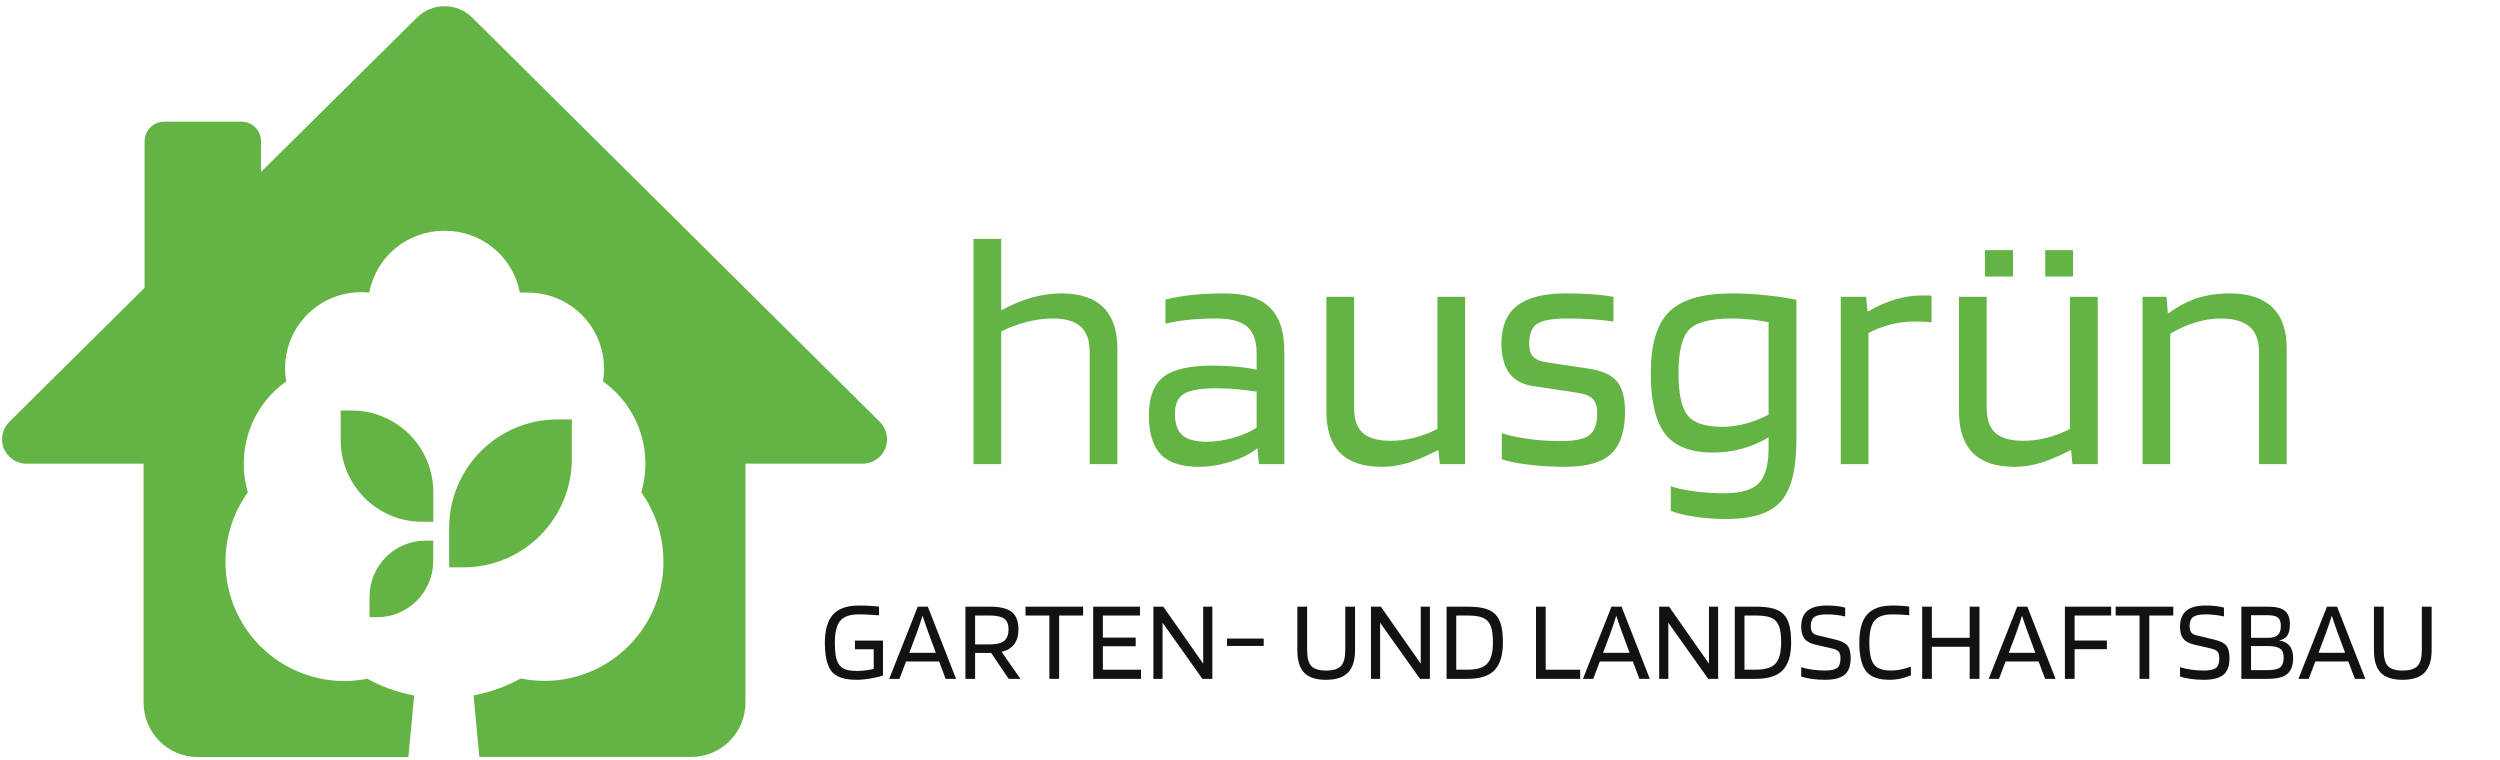 <svg xmlns="http://www.w3.org/2000/svg" xmlns:xlink="http://www.w3.org/1999/xlink" width="500" viewBox="0 0 375 114" height="152" preserveAspectRatio="xMidYMid meet"><defs><g></g><clipPath id="e2c6fe4d4d"><path d="M 0 0 L 133.363 0 L 133.363 114 L 0 114 Z M 0 0 " clip-rule="nonzero"></path></clipPath></defs><g clip-path="url(#e2c6fe4d4d)"><path fill="#64b445" d="M 131.977 63.285 L 70.844 2.645 C 70.57 2.371 70.27 2.129 69.949 1.914 C 69.629 1.703 69.289 1.523 68.934 1.375 C 68.578 1.227 68.211 1.117 67.832 1.043 C 67.457 0.969 67.074 0.93 66.688 0.93 C 66.305 0.93 65.922 0.969 65.543 1.043 C 65.168 1.117 64.801 1.227 64.445 1.375 C 64.086 1.523 63.75 1.703 63.43 1.914 C 63.105 2.129 62.809 2.371 62.535 2.645 L 39.152 25.789 L 39.152 21.207 C 39.152 20.812 39.078 20.434 38.93 20.074 C 38.777 19.711 38.566 19.391 38.289 19.113 C 38.012 18.836 37.695 18.621 37.332 18.473 C 36.969 18.32 36.594 18.246 36.203 18.246 L 24.637 18.246 C 24.246 18.246 23.871 18.32 23.508 18.473 C 23.145 18.621 22.828 18.836 22.551 19.113 C 22.273 19.391 22.062 19.711 21.91 20.074 C 21.762 20.434 21.688 20.812 21.688 21.207 L 21.688 43.168 L 1.387 63.285 C 1.129 63.539 0.914 63.828 0.742 64.145 C 0.57 64.465 0.449 64.805 0.379 65.16 C 0.309 65.516 0.289 65.871 0.32 66.234 C 0.355 66.594 0.441 66.945 0.578 67.281 C 0.719 67.613 0.898 67.922 1.129 68.203 C 1.359 68.484 1.621 68.727 1.922 68.93 C 2.223 69.133 2.547 69.289 2.891 69.395 C 3.238 69.5 3.59 69.555 3.953 69.555 L 21.539 69.555 L 21.539 105.406 C 21.539 105.941 21.59 106.473 21.695 106.996 C 21.801 107.52 21.953 108.031 22.156 108.523 C 22.363 109.02 22.613 109.488 22.91 109.934 C 23.207 110.379 23.543 110.789 23.918 111.168 C 24.297 111.547 24.707 111.887 25.152 112.184 C 25.594 112.48 26.062 112.73 26.559 112.938 C 27.051 113.141 27.559 113.297 28.082 113.398 C 28.605 113.504 29.133 113.555 29.668 113.555 L 61.254 113.555 L 62.125 104.328 C 59.645 103.863 57.301 103.023 55.086 101.812 C 54.215 101.984 53.336 102.09 52.445 102.133 C 51.559 102.172 50.672 102.145 49.789 102.055 C 48.906 101.961 48.031 101.805 47.172 101.578 C 46.312 101.355 45.473 101.07 44.656 100.719 C 43.836 100.371 43.051 99.965 42.293 99.496 C 41.535 99.027 40.82 98.508 40.141 97.934 C 39.461 97.355 38.828 96.734 38.242 96.066 C 37.656 95.395 37.121 94.684 36.645 93.934 C 36.164 93.188 35.742 92.402 35.379 91.59 C 35.012 90.777 34.711 89.941 34.473 89.086 C 34.234 88.227 34.062 87.355 33.953 86.469 C 33.844 85.586 33.801 84.699 33.824 83.809 C 33.848 82.918 33.938 82.031 34.094 81.156 C 34.25 80.277 34.469 79.418 34.754 78.574 C 35.035 77.73 35.383 76.91 35.789 76.117 C 36.195 75.324 36.656 74.566 37.176 73.844 C 36.957 73.09 36.793 72.328 36.691 71.547 C 36.586 70.77 36.547 69.988 36.562 69.203 C 36.582 68.422 36.66 67.641 36.801 66.871 C 36.938 66.098 37.137 65.34 37.395 64.602 C 37.648 63.859 37.961 63.141 38.328 62.449 C 38.695 61.758 39.113 61.098 39.586 60.469 C 40.055 59.84 40.57 59.254 41.133 58.707 C 41.691 58.16 42.293 57.66 42.93 57.203 C 42.855 56.77 42.805 56.332 42.781 55.895 C 42.754 55.453 42.754 55.012 42.781 54.57 C 42.809 54.133 42.859 53.695 42.934 53.262 C 43.012 52.828 43.113 52.398 43.238 51.977 C 43.363 51.555 43.512 51.141 43.688 50.734 C 43.859 50.328 44.059 49.934 44.277 49.555 C 44.496 49.172 44.738 48.801 45 48.449 C 45.262 48.094 45.543 47.754 45.844 47.434 C 46.145 47.113 46.461 46.809 46.797 46.523 C 47.133 46.238 47.484 45.977 47.852 45.73 C 48.219 45.488 48.598 45.266 48.988 45.066 C 49.383 44.867 49.785 44.691 50.195 44.535 C 50.609 44.383 51.027 44.254 51.457 44.152 C 51.883 44.047 52.316 43.969 52.75 43.914 C 53.188 43.859 53.625 43.832 54.066 43.828 C 54.504 43.824 54.945 43.848 55.383 43.895 C 55.504 43.246 55.684 42.613 55.914 42 C 56.148 41.383 56.43 40.789 56.766 40.223 C 57.102 39.656 57.48 39.121 57.91 38.621 C 58.336 38.121 58.801 37.66 59.309 37.238 C 59.816 36.82 60.355 36.445 60.926 36.121 C 61.496 35.793 62.09 35.52 62.707 35.297 C 63.328 35.07 63.961 34.902 64.605 34.789 C 65.254 34.676 65.906 34.621 66.562 34.621 L 66.77 34.621 C 67.43 34.617 68.082 34.672 68.73 34.785 C 69.379 34.898 70.016 35.066 70.633 35.289 C 71.254 35.512 71.852 35.785 72.422 36.109 C 72.996 36.438 73.535 36.809 74.043 37.23 C 74.551 37.652 75.02 38.109 75.449 38.613 C 75.875 39.113 76.258 39.648 76.594 40.219 C 76.93 40.785 77.215 41.379 77.445 41.996 C 77.68 42.613 77.859 43.246 77.98 43.895 C 78.391 43.871 78.797 43.871 79.207 43.895 C 79.621 43.895 80.031 43.914 80.441 43.961 C 80.852 44.004 81.258 44.07 81.664 44.16 C 82.066 44.25 82.461 44.359 82.855 44.492 C 83.246 44.625 83.629 44.777 84.004 44.949 C 84.379 45.125 84.742 45.316 85.094 45.531 C 85.449 45.746 85.789 45.977 86.117 46.227 C 86.445 46.48 86.762 46.746 87.059 47.031 C 87.359 47.316 87.641 47.617 87.91 47.934 C 88.176 48.25 88.426 48.578 88.656 48.922 C 88.887 49.266 89.098 49.621 89.289 49.984 C 89.484 50.352 89.656 50.727 89.809 51.113 C 89.961 51.496 90.09 51.891 90.199 52.289 C 90.309 52.688 90.395 53.09 90.461 53.5 C 90.527 53.91 90.57 54.32 90.59 54.734 C 90.613 55.145 90.609 55.559 90.586 55.973 C 90.562 56.387 90.516 56.797 90.449 57.203 C 91.086 57.66 91.684 58.16 92.246 58.707 C 92.805 59.254 93.32 59.844 93.789 60.469 C 94.258 61.098 94.676 61.758 95.043 62.453 C 95.41 63.145 95.723 63.859 95.977 64.602 C 96.234 65.344 96.43 66.102 96.566 66.871 C 96.707 67.645 96.785 68.422 96.801 69.207 C 96.82 69.992 96.777 70.773 96.676 71.551 C 96.57 72.328 96.41 73.09 96.188 73.844 C 96.707 74.57 97.168 75.332 97.57 76.129 C 97.977 76.922 98.32 77.746 98.602 78.59 C 98.883 79.438 99.102 80.301 99.254 81.184 C 99.406 82.062 99.492 82.949 99.512 83.84 C 99.531 84.734 99.484 85.625 99.375 86.512 C 99.262 87.395 99.082 88.27 98.84 89.129 C 98.598 89.988 98.289 90.824 97.922 91.637 C 97.555 92.449 97.129 93.23 96.645 93.98 C 96.156 94.73 95.621 95.438 95.031 96.105 C 94.438 96.777 93.801 97.395 93.117 97.969 C 92.434 98.543 91.711 99.059 90.949 99.523 C 90.191 99.988 89.398 100.395 88.578 100.738 C 87.754 101.082 86.914 101.367 86.047 101.586 C 85.184 101.805 84.309 101.957 83.422 102.043 C 82.535 102.129 81.648 102.152 80.758 102.105 C 79.871 102.059 78.988 101.945 78.113 101.77 C 75.891 102.996 73.531 103.844 71.035 104.312 L 71.902 113.543 L 103.695 113.543 C 104.23 113.543 104.758 113.488 105.281 113.383 C 105.805 113.281 106.312 113.125 106.809 112.922 C 107.301 112.715 107.77 112.465 108.211 112.168 C 108.656 111.871 109.066 111.531 109.445 111.156 C 109.82 110.777 110.16 110.363 110.453 109.918 C 110.75 109.473 111 109.004 111.207 108.512 C 111.41 108.016 111.566 107.508 111.668 106.98 C 111.773 106.457 111.824 105.926 111.824 105.391 L 111.824 69.555 L 129.41 69.555 C 129.773 69.555 130.125 69.5 130.473 69.395 C 130.816 69.289 131.141 69.133 131.441 68.93 C 131.742 68.727 132.008 68.484 132.234 68.203 C 132.465 67.922 132.648 67.613 132.785 67.281 C 132.922 66.945 133.008 66.594 133.043 66.234 C 133.074 65.871 133.059 65.516 132.984 65.16 C 132.914 64.805 132.793 64.465 132.621 64.145 C 132.449 63.828 132.234 63.539 131.977 63.285 Z M 131.977 63.285 " fill-opacity="1" fill-rule="nonzero"></path></g><path fill="#64b445" d="M 83.543 62.914 L 85.773 62.914 L 85.773 68.828 C 85.773 69.363 85.746 69.895 85.695 70.426 C 85.641 70.953 85.562 71.48 85.461 72.004 C 85.355 72.527 85.227 73.043 85.074 73.555 C 84.918 74.062 84.738 74.562 84.535 75.055 C 84.332 75.547 84.105 76.031 83.855 76.5 C 83.605 76.969 83.332 77.426 83.035 77.867 C 82.742 78.312 82.426 78.738 82.09 79.152 C 81.75 79.562 81.395 79.957 81.02 80.336 C 80.645 80.711 80.25 81.07 79.84 81.406 C 79.43 81.746 79 82.062 78.559 82.359 C 78.117 82.652 77.664 82.926 77.195 83.18 C 76.727 83.43 76.246 83.656 75.754 83.859 C 75.262 84.066 74.762 84.246 74.254 84.398 C 73.746 84.555 73.23 84.684 72.711 84.785 C 72.188 84.891 71.664 84.969 71.133 85.02 C 70.605 85.074 70.074 85.098 69.543 85.098 L 67.375 85.098 L 67.375 79.184 C 67.375 78.652 67.402 78.121 67.453 77.594 C 67.504 77.062 67.582 76.539 67.684 76.016 C 67.789 75.496 67.918 74.98 68.07 74.473 C 68.223 73.961 68.402 73.461 68.605 72.973 C 68.809 72.48 69.031 72 69.281 71.531 C 69.531 71.062 69.805 70.605 70.098 70.164 C 70.391 69.719 70.707 69.293 71.043 68.883 C 71.379 68.469 71.734 68.078 72.105 67.699 C 72.48 67.324 72.875 66.965 73.281 66.629 C 73.691 66.289 74.117 65.973 74.559 65.676 C 74.996 65.379 75.449 65.105 75.918 64.855 C 76.383 64.602 76.863 64.375 77.352 64.168 C 77.84 63.965 78.34 63.785 78.848 63.629 C 79.352 63.473 79.867 63.344 80.387 63.238 C 80.906 63.133 81.43 63.051 81.957 62.996 C 82.484 62.945 83.016 62.914 83.543 62.914 Z M 83.543 62.914 " fill-opacity="1" fill-rule="nonzero"></path><path fill="#64b445" d="M 65 78.266 L 63.316 78.266 C 62.516 78.266 61.723 78.188 60.934 78.031 C 60.148 77.875 59.383 77.641 58.645 77.336 C 57.902 77.027 57.199 76.648 56.531 76.203 C 55.863 75.754 55.246 75.246 54.68 74.68 C 54.113 74.109 53.605 73.492 53.16 72.824 C 52.715 72.156 52.34 71.449 52.031 70.707 C 51.727 69.965 51.496 69.199 51.336 68.41 C 51.18 67.621 51.102 66.824 51.102 66.02 L 51.102 61.582 L 52.785 61.582 C 53.586 61.582 54.383 61.66 55.168 61.816 C 55.953 61.977 56.719 62.207 57.461 62.516 C 58.199 62.824 58.906 63.199 59.57 63.648 C 60.238 64.094 60.855 64.602 61.422 65.168 C 61.988 65.738 62.496 66.355 62.941 67.027 C 63.387 67.695 63.762 68.398 64.07 69.145 C 64.379 69.887 64.609 70.652 64.766 71.441 C 64.922 72.23 65 73.023 65 73.828 Z M 65 78.266 " fill-opacity="1" fill-rule="nonzero"></path><path fill="#64b445" d="M 63.836 81.09 L 64.984 81.09 L 64.984 84.152 C 64.984 84.707 64.93 85.254 64.824 85.797 C 64.715 86.34 64.555 86.867 64.344 87.379 C 64.133 87.891 63.875 88.375 63.566 88.836 C 63.262 89.297 62.914 89.723 62.523 90.113 C 62.133 90.504 61.707 90.855 61.246 91.164 C 60.789 91.469 60.305 91.73 59.793 91.941 C 59.285 92.152 58.758 92.312 58.215 92.422 C 57.676 92.531 57.129 92.582 56.578 92.582 L 55.426 92.582 L 55.426 89.523 C 55.426 88.969 55.48 88.422 55.586 87.879 C 55.695 87.336 55.855 86.809 56.066 86.297 C 56.277 85.785 56.535 85.297 56.844 84.84 C 57.148 84.379 57.5 83.953 57.887 83.559 C 58.277 83.168 58.703 82.82 59.164 82.512 C 59.621 82.203 60.105 81.945 60.617 81.734 C 61.125 81.52 61.652 81.359 62.195 81.254 C 62.734 81.145 63.281 81.09 63.836 81.09 Z M 63.836 81.09 " fill-opacity="1" fill-rule="nonzero"></path><g fill="#64b445" fill-opacity="1"><g transform="translate(142.667, 69.618)"><g><path d="M 7.516 0 L 3.359 0 L 3.359 -33.781 L 7.516 -33.781 L 7.516 -23.062 C 9.035 -23.906 10.551 -24.539 12.062 -24.969 C 13.57 -25.395 15.07 -25.609 16.562 -25.609 C 19.332 -25.609 21.422 -24.91 22.828 -23.516 C 24.234 -22.129 24.938 -20.082 24.938 -17.375 L 24.938 0 L 20.781 0 L 20.781 -16.859 C 20.781 -18.586 20.328 -19.848 19.422 -20.641 C 18.523 -21.441 17.129 -21.844 15.234 -21.844 C 13.984 -21.844 12.688 -21.672 11.344 -21.328 C 10.008 -20.992 8.734 -20.52 7.516 -19.906 Z M 7.516 0 "></path></g></g></g><g fill="#64b445" fill-opacity="1"><g transform="translate(170.758, 69.618)"><g><path d="M 9.047 0.406 C 6.473 0.406 4.582 -0.207 3.375 -1.438 C 2.176 -2.676 1.578 -4.633 1.578 -7.312 C 1.578 -10.02 2.301 -11.941 3.75 -13.078 C 5.207 -14.211 7.68 -14.781 11.172 -14.781 C 12.328 -14.781 13.461 -14.727 14.578 -14.625 C 15.691 -14.531 16.742 -14.379 17.734 -14.172 L 17.734 -16.609 C 17.734 -18.473 17.258 -19.812 16.312 -20.625 C 15.363 -21.438 13.836 -21.844 11.734 -21.844 C 10.172 -21.844 8.797 -21.781 7.609 -21.656 C 6.43 -21.539 5.25 -21.348 4.062 -21.078 L 4.062 -24.688 C 5.414 -25.02 6.797 -25.254 8.203 -25.391 C 9.609 -25.535 11.207 -25.609 13 -25.609 C 16.02 -25.609 18.254 -24.906 19.703 -23.5 C 21.16 -22.094 21.891 -19.914 21.891 -16.969 L 21.891 0 L 18.078 0 L 17.875 -2.344 L 17.781 -2.344 C 16.758 -1.531 15.441 -0.867 13.828 -0.359 C 12.223 0.148 10.629 0.406 9.047 0.406 Z M 11.625 -11.375 C 9.32 -11.375 7.723 -11.094 6.828 -10.531 C 5.93 -9.977 5.484 -8.988 5.484 -7.562 C 5.484 -6.07 5.852 -5 6.594 -4.344 C 7.344 -3.688 8.566 -3.359 10.266 -3.359 C 11.578 -3.359 12.926 -3.562 14.312 -3.969 C 15.707 -4.375 16.848 -4.879 17.734 -5.484 L 17.734 -10.875 C 16.609 -11.039 15.562 -11.164 14.594 -11.25 C 13.633 -11.332 12.645 -11.375 11.625 -11.375 Z M 11.625 -11.375 "></path></g></g></g><g fill="#64b445" fill-opacity="1"><g transform="translate(195.801, 69.618)"><g><path d="M 11.484 0.406 C 8.703 0.406 6.617 -0.285 5.234 -1.672 C 3.848 -3.066 3.156 -5.148 3.156 -7.922 L 3.156 -25.094 L 7.312 -25.094 L 7.312 -8.438 C 7.312 -6.707 7.75 -5.453 8.625 -4.672 C 9.508 -3.891 10.898 -3.5 12.797 -3.5 C 13.953 -3.5 15.113 -3.645 16.281 -3.938 C 17.445 -4.227 18.625 -4.676 19.812 -5.281 L 19.812 -25.094 L 23.969 -25.094 L 23.969 0 L 20.172 0 L 19.969 -2.078 L 19.859 -2.078 C 18.098 -1.172 16.57 -0.531 15.281 -0.156 C 14 0.219 12.734 0.406 11.484 0.406 Z M 11.484 0.406 "></path></g></g></g><g fill="#64b445" fill-opacity="1"><g transform="translate(223.13, 69.618)"><g><path d="M 11.984 -21.844 C 9.816 -21.844 8.316 -21.586 7.484 -21.078 C 6.66 -20.566 6.25 -19.535 6.25 -17.984 C 6.25 -17.172 6.441 -16.551 6.828 -16.125 C 7.223 -15.707 7.844 -15.43 8.688 -15.297 L 15.141 -14.328 C 17.172 -14.023 18.594 -13.391 19.406 -12.422 C 20.219 -11.453 20.625 -9.938 20.625 -7.875 C 20.625 -4.957 19.926 -2.848 18.531 -1.547 C 17.145 -0.242 14.844 0.406 11.625 0.406 C 9.695 0.406 7.906 0.301 6.25 0.094 C 4.594 -0.102 3.223 -0.375 2.141 -0.719 L 2.141 -4.625 C 3.223 -4.281 4.551 -4 6.125 -3.781 C 7.695 -3.562 9.312 -3.453 10.969 -3.453 C 13.07 -3.453 14.508 -3.754 15.281 -4.359 C 16.062 -4.973 16.453 -6.062 16.453 -7.625 C 16.453 -8.602 16.234 -9.32 15.797 -9.781 C 15.359 -10.238 14.562 -10.551 13.406 -10.719 L 6.953 -11.688 C 5.328 -11.914 4.117 -12.539 3.328 -13.562 C 2.535 -14.582 2.117 -16.055 2.078 -17.984 C 2.078 -20.617 2.863 -22.547 4.438 -23.766 C 6.02 -24.992 8.453 -25.609 11.734 -25.609 C 13.086 -25.609 14.312 -25.57 15.406 -25.5 C 16.508 -25.438 17.672 -25.301 18.891 -25.094 L 18.891 -21.391 C 18.016 -21.523 16.984 -21.633 15.797 -21.719 C 14.609 -21.801 13.336 -21.844 11.984 -21.844 Z M 11.984 -21.844 "></path></g></g></g><g fill="#64b445" fill-opacity="1"><g transform="translate(245.43, 69.618)"><g><path d="M 13.562 8.234 C 11.863 8.234 10.281 8.117 8.812 7.891 C 7.344 7.672 6.133 7.379 5.188 7.016 L 5.188 3.297 C 5.957 3.609 7.098 3.863 8.609 4.062 C 10.117 4.27 11.617 4.375 13.109 4.375 C 15.648 4.375 17.41 3.875 18.391 2.875 C 19.367 1.875 19.859 0.102 19.859 -2.438 L 19.859 -4.016 C 18.609 -3.266 17.27 -2.695 15.844 -2.312 C 14.426 -1.926 12.988 -1.734 11.531 -1.734 C 8.176 -1.734 5.781 -2.66 4.344 -4.516 C 2.906 -6.379 2.188 -9.43 2.188 -13.672 C 2.188 -17.961 3.109 -21.023 4.953 -22.859 C 6.797 -24.691 9.938 -25.609 14.375 -25.609 C 15.969 -25.609 17.676 -25.516 19.5 -25.328 C 21.332 -25.141 22.844 -24.91 24.031 -24.641 L 24.031 -3.609 C 24.031 0.797 23.25 3.867 21.688 5.609 C 20.133 7.359 17.426 8.234 13.562 8.234 Z M 14.375 -21.844 C 11.125 -21.844 8.973 -21.281 7.922 -20.156 C 6.867 -19.039 6.344 -16.879 6.344 -13.672 C 6.344 -10.617 6.789 -8.508 7.688 -7.344 C 8.594 -6.176 10.332 -5.594 12.906 -5.594 C 14.02 -5.594 15.176 -5.75 16.375 -6.062 C 17.582 -6.383 18.742 -6.836 19.859 -7.422 L 19.859 -21.281 C 19.047 -21.445 18.172 -21.582 17.234 -21.688 C 16.305 -21.789 15.352 -21.844 14.375 -21.844 Z M 14.375 -21.844 "></path></g></g></g><g fill="#64b445" fill-opacity="1"><g transform="translate(272.759, 69.618)"><g><path d="M 7.516 0 L 3.359 0 L 3.359 -25.094 L 7.156 -25.094 L 7.359 -22.953 L 7.562 -22.953 C 8.883 -23.734 10.207 -24.316 11.531 -24.703 C 12.852 -25.098 14.156 -25.297 15.438 -25.297 C 15.977 -25.297 16.344 -25.297 16.531 -25.297 C 16.719 -25.297 16.863 -25.281 16.969 -25.25 L 16.969 -21.234 C 16.727 -21.297 16.43 -21.336 16.078 -21.359 C 15.723 -21.379 15.172 -21.391 14.422 -21.391 C 13.203 -21.391 12.008 -21.242 10.844 -20.953 C 9.676 -20.66 8.566 -20.227 7.516 -19.656 Z M 7.516 0 "></path></g></g></g><g fill="#64b445" fill-opacity="1"><g transform="translate(290.691, 69.618)"><g><path d="M 11.484 0.406 C 8.703 0.406 6.617 -0.285 5.234 -1.672 C 3.848 -3.066 3.156 -5.148 3.156 -7.922 L 3.156 -25.094 L 7.312 -25.094 L 7.312 -8.438 C 7.312 -6.707 7.75 -5.453 8.625 -4.672 C 9.508 -3.891 10.898 -3.5 12.797 -3.5 C 13.953 -3.5 15.113 -3.645 16.281 -3.938 C 17.445 -4.227 18.625 -4.676 19.812 -5.281 L 19.812 -25.094 L 23.969 -25.094 L 23.969 0 L 20.172 0 L 19.969 -2.078 L 19.859 -2.078 C 18.098 -1.172 16.57 -0.531 15.281 -0.156 C 14 0.219 12.734 0.406 11.484 0.406 Z M 20.266 -32.094 L 20.266 -28.141 L 16.094 -28.141 L 16.094 -32.094 Z M 11.266 -32.094 L 11.266 -28.141 L 7.062 -28.141 L 7.062 -32.094 Z M 11.266 -32.094 "></path></g></g></g><g fill="#64b445" fill-opacity="1"><g transform="translate(318.02, 69.618)"><g><path d="M 7.516 0 L 3.359 0 L 3.359 -25.094 L 6.953 -25.094 L 7.156 -22.656 L 7.312 -22.656 C 8.664 -23.664 10.078 -24.41 11.547 -24.891 C 13.023 -25.367 14.68 -25.609 16.516 -25.609 C 19.285 -25.609 21.391 -24.91 22.828 -23.516 C 24.266 -22.129 24.984 -20.082 24.984 -17.375 L 24.984 0 L 20.828 0 L 20.828 -16.859 C 20.828 -18.555 20.352 -19.812 19.406 -20.625 C 18.457 -21.438 17 -21.844 15.031 -21.844 C 13.812 -21.844 12.566 -21.645 11.297 -21.25 C 10.023 -20.863 8.766 -20.301 7.516 -19.562 Z M 7.516 0 "></path></g></g></g><g fill="#121212" fill-opacity="1"><g transform="translate(122.948, 101.829)"><g><path d="M 8.109 -4.438 L 5.297 -4.438 L 5.297 -5.734 L 9.5 -5.734 L 9.5 -0.516 C 9.176 -0.367 8.598 -0.223 7.766 -0.078 C 6.941 0.066 6.188 0.141 5.5 0.141 C 3.719 0.141 2.484 -0.273 1.797 -1.109 C 1.117 -1.953 0.781 -3.391 0.781 -5.422 C 0.781 -7.328 1.188 -8.734 2 -9.641 C 2.82 -10.547 4.109 -11 5.859 -11 C 6.453 -11 7.02 -10.984 7.562 -10.953 C 8.113 -10.922 8.562 -10.879 8.906 -10.828 L 8.906 -9.531 C 8.445 -9.57 7.945 -9.602 7.406 -9.625 C 6.875 -9.656 6.359 -9.672 5.859 -9.672 C 4.547 -9.672 3.617 -9.348 3.078 -8.703 C 2.547 -8.055 2.281 -6.961 2.281 -5.422 C 2.281 -4.66 2.32 -4.023 2.406 -3.516 C 2.488 -3.004 2.629 -2.594 2.828 -2.281 C 3.055 -1.883 3.383 -1.602 3.812 -1.438 C 4.238 -1.27 4.863 -1.188 5.688 -1.188 C 6 -1.188 6.375 -1.211 6.812 -1.266 C 7.25 -1.316 7.68 -1.391 8.109 -1.484 Z M 8.109 -4.438 "></path></g></g></g><g fill="#121212" fill-opacity="1"><g transform="translate(133.239, 101.829)"><g><path d="M 1.688 0 L 0.141 0 L 4.422 -10.828 L 5.938 -10.828 L 10.172 0 L 8.609 0 L 7.625 -2.609 L 2.672 -2.609 Z M 5.141 -9.484 C 5.023 -9.078 4.891 -8.648 4.734 -8.203 C 4.578 -7.754 4.422 -7.305 4.266 -6.859 L 3.156 -3.906 L 7.141 -3.906 L 6.047 -6.859 C 5.816 -7.484 5.633 -7.992 5.5 -8.391 C 5.363 -8.785 5.242 -9.148 5.141 -9.484 Z M 5.141 -9.484 "></path></g></g></g><g fill="#121212" fill-opacity="1"><g transform="translate(143.564, 101.829)"><g><path d="M 2.703 -3.891 L 2.703 0 L 1.25 0 L 1.25 -10.828 L 4.922 -10.828 C 6.453 -10.828 7.547 -10.562 8.203 -10.031 C 8.867 -9.508 9.203 -8.645 9.203 -7.438 C 9.203 -6.5 8.988 -5.75 8.562 -5.188 C 8.145 -4.625 7.516 -4.25 6.672 -4.062 L 9.5 0 L 7.734 0 L 5.109 -3.891 Z M 7.719 -7.438 C 7.719 -8.176 7.504 -8.703 7.078 -9.016 C 6.648 -9.336 5.93 -9.5 4.922 -9.5 L 2.703 -9.5 L 2.703 -5.172 L 4.922 -5.172 C 5.91 -5.172 6.625 -5.348 7.062 -5.703 C 7.5 -6.066 7.719 -6.645 7.719 -7.438 Z M 7.719 -7.438 "></path></g></g></g><g fill="#121212" fill-opacity="1"><g transform="translate(153.561, 101.829)"><g><path d="M 8.906 -10.828 L 8.906 -9.5 L 5.312 -9.5 L 5.312 0 L 3.844 0 L 3.844 -9.5 L 0.266 -9.5 L 0.266 -10.828 Z M 8.906 -10.828 "></path></g></g></g><g fill="#121212" fill-opacity="1"><g transform="translate(162.729, 101.829)"><g><path d="M 8.422 -1.375 L 8.422 0 L 1.25 0 L 1.25 -10.828 L 8.266 -10.828 L 8.266 -9.5 L 2.703 -9.5 L 2.703 -6.188 L 7.625 -6.188 L 7.625 -4.891 L 2.703 -4.891 L 2.703 -1.375 Z M 8.422 -1.375 "></path></g></g></g><g fill="#121212" fill-opacity="1"><g transform="translate(171.759, 101.829)"><g><path d="M 10.094 -10.828 L 10.094 0 L 8.609 0 L 2.625 -8.422 L 2.625 0 L 1.25 0 L 1.25 -10.828 L 2.734 -10.828 L 8.719 -2.281 L 8.719 -10.828 Z M 10.094 -10.828 "></path></g></g></g><g fill="#121212" fill-opacity="1"><g transform="translate(183.102, 101.829)"><g><path d="M 6.453 -6.047 L 6.453 -4.938 L 0.953 -4.938 L 0.953 -6.047 Z M 6.453 -6.047 "></path></g></g></g><g fill="#121212" fill-opacity="1"><g transform="translate(190.509, 101.829)"><g></g></g></g><g fill="#121212" fill-opacity="1"><g transform="translate(193.462, 101.829)"><g><path d="M 8.328 -4.312 L 8.328 -10.828 L 9.797 -10.828 L 9.797 -4.312 C 9.797 -2.789 9.441 -1.664 8.734 -0.938 C 8.023 -0.219 6.926 0.141 5.438 0.141 C 3.938 0.141 2.844 -0.211 2.156 -0.922 C 1.477 -1.629 1.141 -2.758 1.141 -4.312 L 1.141 -10.828 L 2.609 -10.828 L 2.609 -4.312 C 2.609 -3.176 2.816 -2.379 3.234 -1.922 C 3.66 -1.473 4.395 -1.25 5.438 -1.25 C 6.5 -1.25 7.242 -1.473 7.672 -1.922 C 8.109 -2.379 8.328 -3.176 8.328 -4.312 Z M 8.328 -4.312 "></path></g></g></g><g fill="#121212" fill-opacity="1"><g transform="translate(204.391, 101.829)"><g><path d="M 10.094 -10.828 L 10.094 0 L 8.609 0 L 2.625 -8.422 L 2.625 0 L 1.25 0 L 1.25 -10.828 L 2.734 -10.828 L 8.719 -2.281 L 8.719 -10.828 Z M 10.094 -10.828 "></path></g></g></g><g fill="#121212" fill-opacity="1"><g transform="translate(215.735, 101.829)"><g><path d="M 4.391 0 L 1.25 0 L 1.25 -10.828 L 4.391 -10.828 C 5.492 -10.828 6.367 -10.734 7.016 -10.547 C 7.672 -10.359 8.191 -10.066 8.578 -9.672 C 8.973 -9.266 9.258 -8.719 9.438 -8.031 C 9.613 -7.352 9.703 -6.484 9.703 -5.422 C 9.703 -3.547 9.281 -2.172 8.438 -1.297 C 7.602 -0.43 6.254 0 4.391 0 Z M 7.469 -8.609 C 7.207 -8.922 6.836 -9.145 6.359 -9.281 C 5.891 -9.426 5.234 -9.5 4.391 -9.5 L 2.703 -9.5 L 2.703 -1.375 L 4.391 -1.375 C 5.816 -1.375 6.805 -1.68 7.359 -2.297 C 7.922 -2.91 8.203 -3.953 8.203 -5.422 C 8.203 -6.234 8.145 -6.895 8.031 -7.406 C 7.914 -7.914 7.727 -8.316 7.469 -8.609 Z M 7.469 -8.609 "></path></g></g></g><g fill="#121212" fill-opacity="1"><g transform="translate(226.198, 101.829)"><g></g></g></g><g fill="#121212" fill-opacity="1"><g transform="translate(229.15, 101.829)"><g><path d="M 7.875 -1.375 L 7.875 0 L 1.25 0 L 1.25 -10.828 L 2.703 -10.828 L 2.703 -1.375 Z M 7.875 -1.375 "></path></g></g></g><g fill="#121212" fill-opacity="1"><g transform="translate(237.3, 101.829)"><g><path d="M 1.688 0 L 0.141 0 L 4.422 -10.828 L 5.938 -10.828 L 10.172 0 L 8.609 0 L 7.625 -2.609 L 2.672 -2.609 Z M 5.141 -9.484 C 5.023 -9.078 4.891 -8.648 4.734 -8.203 C 4.578 -7.754 4.422 -7.305 4.266 -6.859 L 3.156 -3.906 L 7.141 -3.906 L 6.047 -6.859 C 5.816 -7.484 5.633 -7.992 5.5 -8.391 C 5.363 -8.785 5.242 -9.148 5.141 -9.484 Z M 5.141 -9.484 "></path></g></g></g><g fill="#121212" fill-opacity="1"><g transform="translate(247.625, 101.829)"><g><path d="M 10.094 -10.828 L 10.094 0 L 8.609 0 L 2.625 -8.422 L 2.625 0 L 1.25 0 L 1.25 -10.828 L 2.734 -10.828 L 8.719 -2.281 L 8.719 -10.828 Z M 10.094 -10.828 "></path></g></g></g><g fill="#121212" fill-opacity="1"><g transform="translate(258.968, 101.829)"><g><path d="M 4.391 0 L 1.25 0 L 1.25 -10.828 L 4.391 -10.828 C 5.492 -10.828 6.367 -10.734 7.016 -10.547 C 7.672 -10.359 8.191 -10.066 8.578 -9.672 C 8.973 -9.266 9.258 -8.719 9.438 -8.031 C 9.613 -7.352 9.703 -6.484 9.703 -5.422 C 9.703 -3.547 9.281 -2.172 8.438 -1.297 C 7.602 -0.43 6.254 0 4.391 0 Z M 7.469 -8.609 C 7.207 -8.922 6.836 -9.145 6.359 -9.281 C 5.891 -9.426 5.234 -9.5 4.391 -9.5 L 2.703 -9.5 L 2.703 -1.375 L 4.391 -1.375 C 5.816 -1.375 6.805 -1.68 7.359 -2.297 C 7.922 -2.91 8.203 -3.953 8.203 -5.422 C 8.203 -6.234 8.145 -6.895 8.031 -7.406 C 7.914 -7.914 7.727 -8.316 7.469 -8.609 Z M 7.469 -8.609 "></path></g></g></g><g fill="#121212" fill-opacity="1"><g transform="translate(269.431, 101.829)"><g><path d="M 5.422 -4.547 L 2.797 -5.156 C 2.066 -5.332 1.539 -5.629 1.219 -6.047 C 0.906 -6.473 0.75 -7.055 0.75 -7.797 C 0.75 -8.891 1.062 -9.695 1.688 -10.219 C 2.312 -10.738 3.285 -11 4.609 -11 C 5.16 -11 5.656 -10.973 6.094 -10.922 C 6.539 -10.867 6.957 -10.789 7.344 -10.688 L 7.344 -9.359 C 6.852 -9.473 6.391 -9.551 5.953 -9.594 C 5.516 -9.645 5.062 -9.672 4.594 -9.672 C 3.707 -9.672 3.082 -9.539 2.719 -9.281 C 2.363 -9.02 2.188 -8.562 2.188 -7.906 C 2.188 -7.488 2.27 -7.172 2.438 -6.953 C 2.602 -6.742 2.879 -6.598 3.266 -6.516 L 5.875 -5.891 C 6.789 -5.672 7.398 -5.363 7.703 -4.969 C 8.016 -4.57 8.172 -3.957 8.172 -3.125 C 8.172 -1.938 7.859 -1.094 7.234 -0.594 C 6.617 -0.102 5.645 0.141 4.312 0.141 C 3.613 0.141 2.938 0.094 2.281 0 C 1.633 -0.094 1.125 -0.211 0.75 -0.359 L 0.75 -1.75 C 1.281 -1.582 1.852 -1.457 2.469 -1.375 C 3.082 -1.289 3.695 -1.25 4.312 -1.25 C 5.176 -1.25 5.781 -1.375 6.125 -1.625 C 6.469 -1.875 6.641 -2.363 6.641 -3.094 C 6.641 -3.539 6.555 -3.863 6.391 -4.062 C 6.223 -4.27 5.898 -4.43 5.422 -4.547 Z M 5.422 -4.547 "></path></g></g></g><g fill="#121212" fill-opacity="1"><g transform="translate(278.133, 101.829)"><g><path d="M 5.547 -1.25 C 6.016 -1.25 6.508 -1.301 7.031 -1.406 C 7.562 -1.52 8.051 -1.664 8.5 -1.844 L 8.5 -0.531 C 7.863 -0.281 7.301 -0.102 6.812 0 C 6.32 0.094 5.812 0.141 5.281 0.141 C 3.625 0.141 2.457 -0.285 1.781 -1.141 C 1.102 -2.004 0.766 -3.438 0.766 -5.438 C 0.766 -7.363 1.156 -8.77 1.938 -9.656 C 2.727 -10.551 3.988 -11 5.719 -11 C 6.25 -11 6.719 -10.984 7.125 -10.953 C 7.539 -10.93 7.914 -10.895 8.25 -10.844 L 8.25 -9.547 C 7.852 -9.586 7.445 -9.617 7.031 -9.641 C 6.625 -9.66 6.188 -9.672 5.719 -9.672 C 4.426 -9.672 3.523 -9.348 3.016 -8.703 C 2.516 -8.066 2.266 -6.977 2.266 -5.438 C 2.266 -3.875 2.492 -2.785 2.953 -2.172 C 3.41 -1.555 4.273 -1.25 5.547 -1.25 Z M 5.547 -1.25 "></path></g></g></g><g fill="#121212" fill-opacity="1"><g transform="translate(287.077, 101.829)"><g><path d="M 2.703 0 L 1.25 0 L 1.25 -10.828 L 2.703 -10.828 L 2.703 -6.156 L 8.375 -6.156 L 8.375 -10.828 L 9.844 -10.828 L 9.844 0 L 8.375 0 L 8.375 -4.812 L 2.703 -4.812 Z M 2.703 0 "></path></g></g></g><g fill="#121212" fill-opacity="1"><g transform="translate(298.162, 101.829)"><g><path d="M 1.688 0 L 0.141 0 L 4.422 -10.828 L 5.938 -10.828 L 10.172 0 L 8.609 0 L 7.625 -2.609 L 2.672 -2.609 Z M 5.141 -9.484 C 5.023 -9.078 4.891 -8.648 4.734 -8.203 C 4.578 -7.754 4.422 -7.305 4.266 -6.859 L 3.156 -3.906 L 7.141 -3.906 L 6.047 -6.859 C 5.816 -7.484 5.633 -7.992 5.5 -8.391 C 5.363 -8.785 5.242 -9.148 5.141 -9.484 Z M 5.141 -9.484 "></path></g></g></g><g fill="#121212" fill-opacity="1"><g transform="translate(308.486, 101.829)"><g><path d="M 2.703 -4.453 L 2.703 0 L 1.25 0 L 1.25 -10.828 L 8.188 -10.828 L 8.188 -9.5 L 2.703 -9.5 L 2.703 -5.75 L 7.547 -5.75 L 7.547 -4.453 Z M 2.703 -4.453 "></path></g></g></g><g fill="#121212" fill-opacity="1"><g transform="translate(317.085, 101.829)"><g><path d="M 8.906 -10.828 L 8.906 -9.5 L 5.312 -9.5 L 5.312 0 L 3.844 0 L 3.844 -9.5 L 0.266 -9.5 L 0.266 -10.828 Z M 8.906 -10.828 "></path></g></g></g><g fill="#121212" fill-opacity="1"><g transform="translate(326.253, 101.829)"><g><path d="M 5.422 -4.547 L 2.797 -5.156 C 2.066 -5.332 1.539 -5.629 1.219 -6.047 C 0.906 -6.473 0.75 -7.055 0.75 -7.797 C 0.75 -8.891 1.062 -9.695 1.688 -10.219 C 2.312 -10.738 3.285 -11 4.609 -11 C 5.16 -11 5.656 -10.973 6.094 -10.922 C 6.539 -10.867 6.957 -10.789 7.344 -10.688 L 7.344 -9.359 C 6.852 -9.473 6.391 -9.551 5.953 -9.594 C 5.516 -9.645 5.062 -9.672 4.594 -9.672 C 3.707 -9.672 3.082 -9.539 2.719 -9.281 C 2.363 -9.02 2.188 -8.562 2.188 -7.906 C 2.188 -7.488 2.27 -7.172 2.438 -6.953 C 2.602 -6.742 2.879 -6.598 3.266 -6.516 L 5.875 -5.891 C 6.789 -5.672 7.398 -5.363 7.703 -4.969 C 8.016 -4.57 8.172 -3.957 8.172 -3.125 C 8.172 -1.938 7.859 -1.094 7.234 -0.594 C 6.617 -0.102 5.645 0.141 4.312 0.141 C 3.613 0.141 2.938 0.094 2.281 0 C 1.633 -0.094 1.125 -0.211 0.75 -0.359 L 0.75 -1.75 C 1.281 -1.582 1.852 -1.457 2.469 -1.375 C 3.082 -1.289 3.695 -1.25 4.312 -1.25 C 5.176 -1.25 5.781 -1.375 6.125 -1.625 C 6.469 -1.875 6.641 -2.363 6.641 -3.094 C 6.641 -3.539 6.555 -3.863 6.391 -4.062 C 6.223 -4.27 5.898 -4.43 5.422 -4.547 Z M 5.422 -4.547 "></path></g></g></g><g fill="#121212" fill-opacity="1"><g transform="translate(334.955, 101.829)"><g><path d="M 9.016 -3.109 C 9.016 -2.004 8.711 -1.207 8.109 -0.719 C 7.516 -0.238 6.555 0 5.234 0 L 1.25 0 L 1.25 -10.828 L 5.219 -10.828 C 6.414 -10.828 7.266 -10.625 7.766 -10.219 C 8.273 -9.812 8.531 -9.125 8.531 -8.156 C 8.531 -7.445 8.406 -6.898 8.156 -6.516 C 7.906 -6.141 7.488 -5.883 6.906 -5.75 C 7.602 -5.656 8.129 -5.391 8.484 -4.953 C 8.836 -4.516 9.016 -3.898 9.016 -3.109 Z M 7.172 -7.938 C 7.172 -8.539 7.023 -8.957 6.734 -9.188 C 6.441 -9.426 5.941 -9.547 5.234 -9.547 L 2.703 -9.547 L 2.703 -6.156 L 5.234 -6.156 C 5.922 -6.156 6.414 -6.297 6.719 -6.578 C 7.02 -6.859 7.172 -7.312 7.172 -7.938 Z M 7.594 -3.188 C 7.594 -3.832 7.414 -4.281 7.062 -4.531 C 6.707 -4.789 6.098 -4.922 5.234 -4.922 L 2.703 -4.922 L 2.703 -1.312 L 5.234 -1.312 C 6.098 -1.312 6.707 -1.445 7.062 -1.719 C 7.414 -2 7.594 -2.488 7.594 -3.188 Z M 7.594 -3.188 "></path></g></g></g><g fill="#121212" fill-opacity="1"><g transform="translate(344.624, 101.829)"><g><path d="M 1.688 0 L 0.141 0 L 4.422 -10.828 L 5.938 -10.828 L 10.172 0 L 8.609 0 L 7.625 -2.609 L 2.672 -2.609 Z M 5.141 -9.484 C 5.023 -9.078 4.891 -8.648 4.734 -8.203 C 4.578 -7.754 4.422 -7.305 4.266 -6.859 L 3.156 -3.906 L 7.141 -3.906 L 6.047 -6.859 C 5.816 -7.484 5.633 -7.992 5.5 -8.391 C 5.363 -8.785 5.242 -9.148 5.141 -9.484 Z M 5.141 -9.484 "></path></g></g></g><g fill="#121212" fill-opacity="1"><g transform="translate(354.949, 101.829)"><g><path d="M 8.328 -4.312 L 8.328 -10.828 L 9.797 -10.828 L 9.797 -4.312 C 9.797 -2.789 9.441 -1.664 8.734 -0.938 C 8.023 -0.219 6.926 0.141 5.438 0.141 C 3.938 0.141 2.844 -0.211 2.156 -0.922 C 1.477 -1.629 1.141 -2.758 1.141 -4.312 L 1.141 -10.828 L 2.609 -10.828 L 2.609 -4.312 C 2.609 -3.176 2.816 -2.379 3.234 -1.922 C 3.66 -1.473 4.395 -1.25 5.438 -1.25 C 6.5 -1.25 7.242 -1.473 7.672 -1.922 C 8.109 -2.379 8.328 -3.176 8.328 -4.312 Z M 8.328 -4.312 "></path></g></g></g></svg>